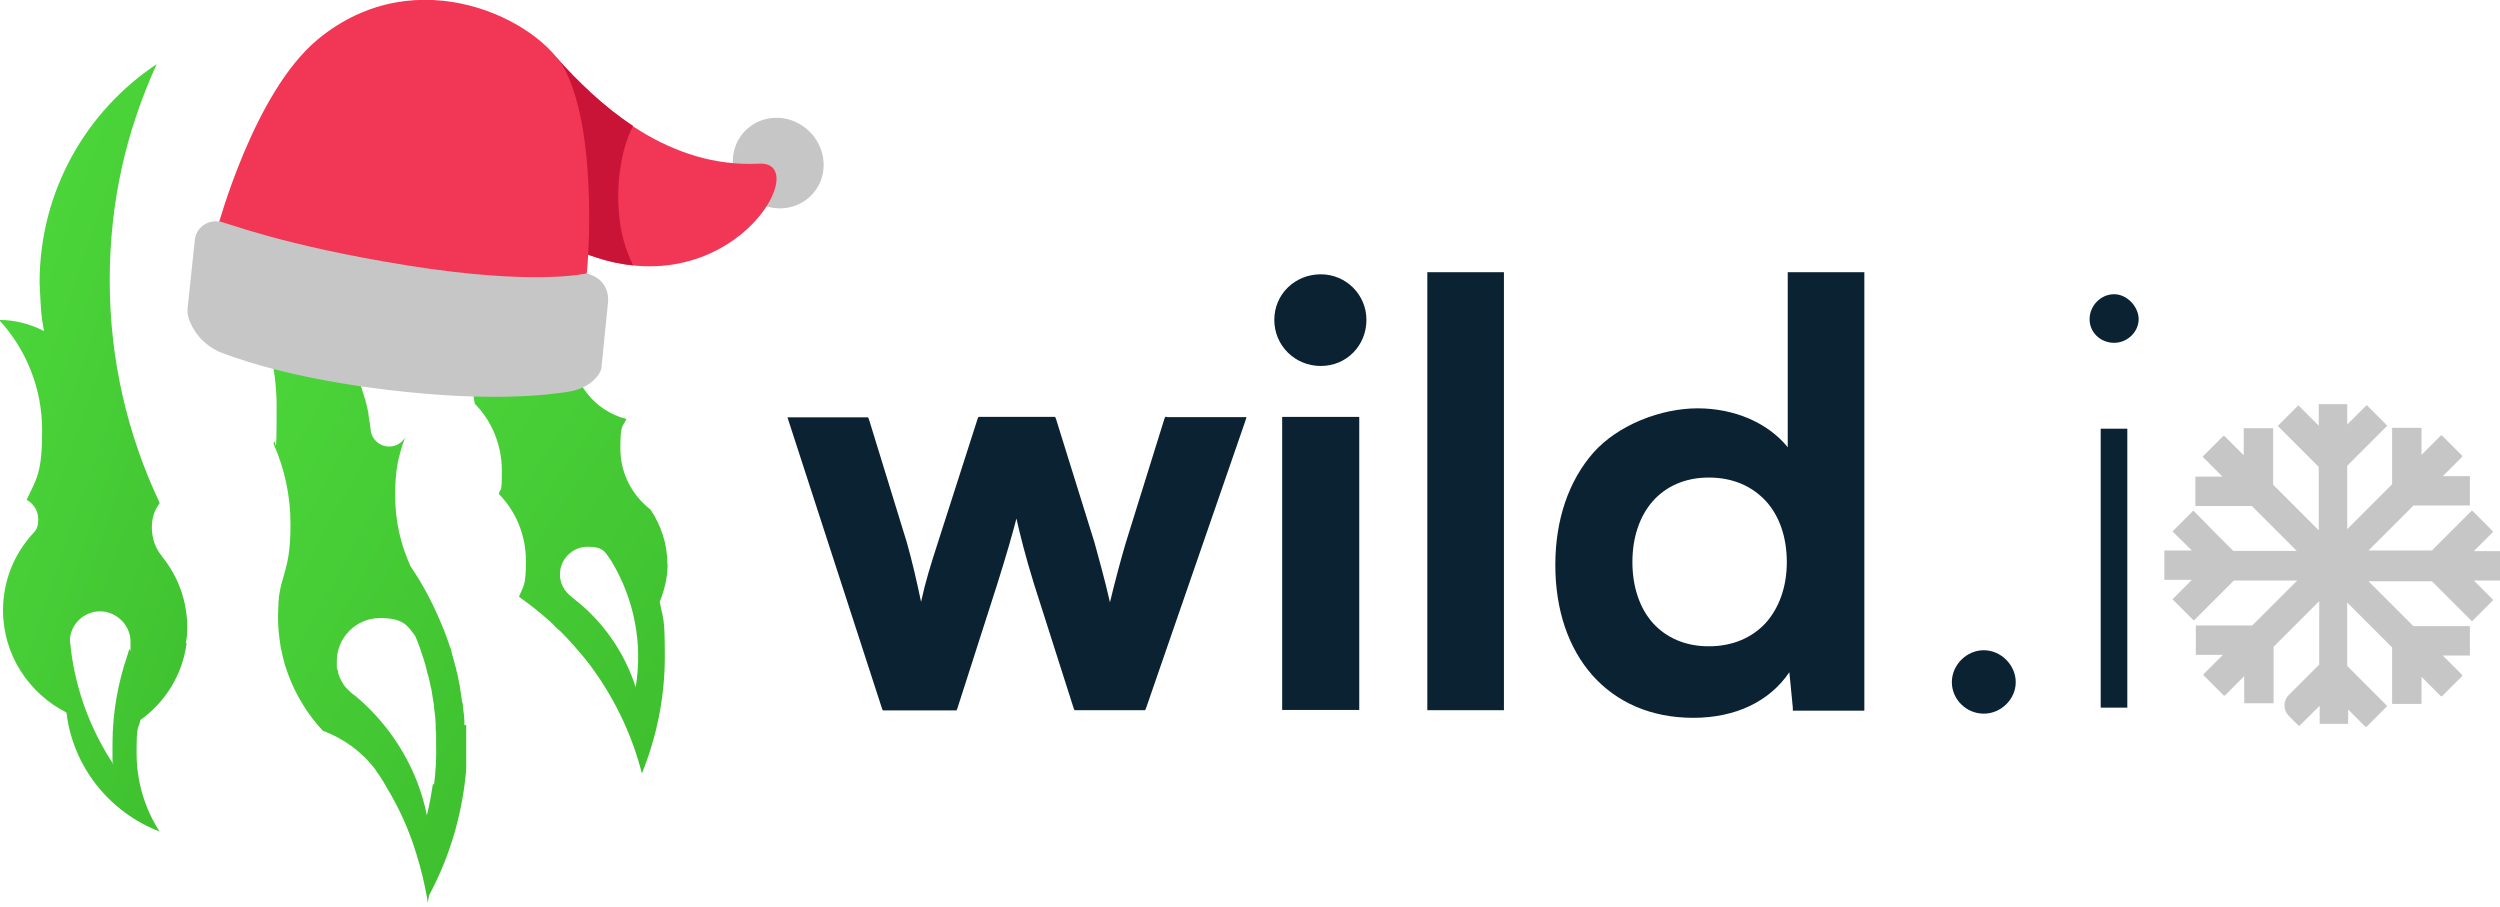 <?xml version="1.0" encoding="UTF-8"?>
<svg id="Layer_1" xmlns="http://www.w3.org/2000/svg" xmlns:xlink="http://www.w3.org/1999/xlink" version="1.1" viewBox="0 0 1080 392">
  <!-- Generator: Adobe Illustrator 29.0.0, SVG Export Plug-In . SVG Version: 2.1.0 Build 186)  -->
  <defs>
    <style>
      .st0 {
        fill: none;
      }

      .st1 {
        fill: url(#linear-gradient1);
      }

      .st2 {
        fill: #c91438;
      }

      .st3 {
        fill: url(#linear-gradient);
      }

      .st4 {
        fill: #f23655;
      }

      .st5 {
        fill: #c6c6c6;
      }

      .st6 {
        fill: url(#linear-gradient2);
        fill-rule: evenodd;
      }

      .st7 {
        clip-path: url(#clippath);
      }

      .st8 {
        fill: #0b2233;
      }
    </style>
    <clipPath id="clippath">
      <rect class="st0" width="1080" height="391"/>
    </clipPath>
    <linearGradient id="linear-gradient" x1="123.2" y1="181.5" x2="-73.8" y2="249.5" gradientTransform="translate(0 394) scale(1 -1)" gradientUnits="userSpaceOnUse">
      <stop offset="0" stop-color="#3fc02f"/>
      <stop offset="1" stop-color="#52e040"/>
    </linearGradient>
    <linearGradient id="linear-gradient1" x1="238.3" y1="92.4" x2="2.2" y2="224.1" gradientTransform="translate(0 394) scale(1 -1)" gradientUnits="userSpaceOnUse">
      <stop offset="0" stop-color="#3fc02f"/>
      <stop offset="1" stop-color="#52e040"/>
    </linearGradient>
    <linearGradient id="linear-gradient2" x1="318.7" y1="122.6" x2="86.9" y2="282.4" gradientTransform="translate(0 394) scale(1 -1)" gradientUnits="userSpaceOnUse">
      <stop offset="0" stop-color="#3fc02f"/>
      <stop offset="1" stop-color="#52e040"/>
    </linearGradient>
  </defs>
  <g class="st7">
    <g>
      <path class="st8" d="M857,280.9c-7.4,0-13.8,6.3-13.8,13.8s6.3,13.6,13.8,13.6,13.8-6.3,13.8-13.6-6.3-13.8-13.8-13.8Z"/>
      <path class="st8" d="M913.3,127.1c-5.8,0-10.6,5-10.6,10.8s4.8,10.2,10.6,10.2,10.6-4.8,10.6-10.2-5-10.8-10.6-10.8Z"/>
      <path class="st8" d="M919,185.2h-11.5v120.5h11.5v-120.5Z"/>
      <path class="st8" d="M555.4,180.1h-1.5v126.6h33.3v-126.6h-31.8Z"/>
      <path class="st8" d="M504.3,180.1h-.9l-.4.9-16.6,53.3c-1.9,6.3-4.8,17.1-6.9,25.9-2-9.1-5.6-21.8-6.7-25.9l-16.6-53.3-.4-.9h-33.1l-.4.9-17.1,53.3c-3.2,9.9-5.4,16.9-7.3,25.7-1.9-9.1-3.9-17.7-6.1-25.5l-16.4-53.3-.4-.9h-34.8l.6,1.9,40.2,123.8.4.9h31.8l.4-.9,17.1-53.3c4.5-14.3,6.9-22.9,8.4-28.7,1.5,6.7,3.9,16.4,7.6,28.3l17.1,53.6.4.9h30.5l.4-.9,42.8-123.8.6-1.9h-34.3v-.2Z"/>
      <path class="st8" d="M570.6,118.5c-11.2,0-20.1,8.6-20.1,19.7s8.9,19.9,20.1,19.9,19.7-8.9,19.7-19.9-8.9-19.7-19.7-19.7Z"/>
      <path class="st8" d="M617.9,117.6h-1.3v189.2h33.1V117.6h-31.8Z"/>
      <path class="st8" d="M772.3,117.6v75.6c-8.6-10.6-23.1-16.8-38.9-16.8s-34.4,7.1-45.1,19.2c-10.6,12.1-16.4,28.9-16.4,48.4s5.6,35.9,16,47.7c10.4,11.7,25.3,18.4,43.6,18.4s33-7.1,41.5-19.7l1.5,15.3v1.3h30.9V117.6h-33.1ZM738.2,279.2c-10.2,0-18.4-3.7-24.2-10.1-5.6-6.3-8.8-15.5-8.8-26.3s3.2-19.9,8.8-26.3c5.6-6.3,13.8-10.2,24.2-10.2s18.6,3.7,24.6,10.1c5.8,6.3,9.1,15.5,9.1,26.4s-3.4,19.9-9.1,26.3c-5.8,6.3-14.2,10.1-24.6,10.1Z"/>
      <path class="st3" d="M80.3,277.9c.4-2.2.6-4.5.6-6.7,0-11.5-3.9-22-10.6-30.4,0,0-.4-.4-.4-.6-2.8-3.4-4.3-7.6-4.3-12.3s1.3-7.6,3.4-10.6c-13.8-29.2-21.6-61.6-21.6-96.1s7.3-65,20.3-93.5c-30.5,20.3-50.6,54.9-50.6,94.4.6,13.3.7,14.2,1.9,20.9-5.8-3-12.5-4.8-19.4-4.8,11.5,12.5,18.6,29.2,18.6,47.7s-2.4,20.9-6.7,30c3,1.7,5,4.7,5,8.4s-.9,4.7-2.4,6.3c-8,8.8-12.8,20.3-12.8,33.1,0,19.2,11.2,35.9,27.4,44.1,2.8,23.6,18.8,43.2,40.2,51.4-6.3-9.9-9.9-21.4-9.9-33.9s.6-9.7,1.7-14.3c10.6-7.6,18.1-19.4,19.9-33l-.2-.2ZM56,280.3c-.4.7-.6,1.7-.9,2.6-4.1,11.9-6.5,25-6.5,38.4s0,6,.4,8.9c-9.7-14.7-16.2-31.7-18.4-49.9,0-1.1-.2-2.2-.4-3.4,0-7.1,6-12.8,13-12.8s13.2,5.8,13.2,13.2-.2,2-.6,3h.2Z"/>
      <path class="st1" d="M200.6,313.5v-2.2c0-1.9-.4-3.9-.6-5.8,0-.7,0-1.7-.4-2.4-.2-2-.6-4.1-.9-6,0-.4,0-.9-.2-1.3-.4-2-.7-4.1-1.3-6,0-.7-.4-1.7-.6-2.4-.2-1.1-.6-2.2-.9-3.4-.2-.9-.6-1.9-.7-2.8,0-.6-.4-1.1-.6-1.7-.7-2.2-1.5-4.5-2.4-6.7,0-.6-.4-.9-.6-1.5-3.7-9.3-8.4-18.4-14-26.6-4.3-9.3-6.7-19.7-6.7-30.9s1.5-16.9,4.3-24.8c-1.5,2.4-3.9,3.9-6.9,3.9-4.3,0-7.8-3.4-8-7.6-.2-2-.6-3.9-.9-5.8v-.7c-.4-1.9-.7-3.7-1.3-5.6,0-.2,0-.6-.2-.7-.6-1.9-1.1-3.7-1.7-5.6-.7-2-1.5-3.9-2.2-5.8-.7-1.7-1.5-3.4-2.2-5,0,0,0-.4-.4-.6-1.5-3.2-3.2-6.1-5-9.1,0-.2-.2-.6-.4-.7-.9-1.5-1.9-3-3-4.5-.9-1.5-2-3-3.2-4.3,0,0-.2-.2-.4-.4-1.1-1.3-2.2-2.6-3.4-4.1,0,0-.2-.4-.4-.6-1.1-1.3-2.4-2.4-3.5-3.7-1.3-1.3-2.4-2.4-3.7-3.5-.2-.2-.6-.4-.7-.7-2.4-2.2-5.2-4.3-7.8-6.1-.4-.2-.7-.6-.9-.7-1.5-.9-2.8-1.9-4.3-2.8,0,0-.4,0-.6-.4-1.3-.7-2.6-1.7-4.1-2.4-.2,0-.6-.4-.7-.4-1.5-.7-3-1.5-4.5-2.2-.4,0-.6-.2-.9-.4-1.5-.7-2.8-1.3-4.3-1.9-.2,0-.4,0-.7-.2-1.7-.6-3.2-1.1-4.8-1.7-.4,0-.7-.2-1.1-.4-1.7-.6-3.4-.9-5-1.5,19.6,18.2,31.7,44.1,31.7,72.8s-.6,10.8-1.3,16.2c4.7,10.6,7.3,22.3,7.3,34.6s-1.3,16.8-3.5,24.4c-.7,2.2-1.1,4.5-1.5,6.9,0,.7,0,1.5-.2,2v.7c0,1.9-.2,3.9-.2,5.8,0,4.5.4,8.8,1.1,12.8,0,.2,0,.6-.4.7,0,0,.2,0,.4-.4.4,1.7.7,3.4,1.1,5,1.1,4.5,2.8,8.9,4.7,13,3.2,6.7,7.4,13,12.5,18.4,9.1,3.4,16.9,9.1,22.7,16.8,0,0,.2.4.4.7,1.7,2.2,3.2,4.7,4.5,7.1,5.4,8.9,9.7,18.4,12.8,28.7,2,6.3,3.5,12.8,4.7,19.4,0,.6,0,.9.2,1.5.2-.9.4-2,.6-3.2,7.8-14.5,13-30.5,15.3-47.7.2-2.2.6-4.5.7-6.9v-18.8l-.6-.2ZM187,338.8c-.7,4.5-1.5,9.1-2.6,13.4-.9-4.8-2.4-9.7-4.1-14.2-5.6-14.5-14.9-27.4-26.6-37.2-.9-.6-1.7-1.3-2.4-1.9-.6-.6-1.1-1.1-1.7-1.7-.6-.6-.9-1.1-1.3-1.7-.9-1.5-1.7-3-2.2-4.7v-.2c0-.7-.4-1.5-.6-2v-3c0-10.2,8.4-18.6,18.6-18.6s11.9,3.2,15.3,7.8c1.3,3,2.4,6.1,3.4,9.3.7,2,1.3,4.1,1.7,6.1,0,.4.2.9.4,1.3.6,2,.9,4.3,1.5,6.5.4,2.4.7,4.7,1.1,6.9v.7c.4,2.4.6,4.7.7,7.1,0,1.5,0,3,.2,4.3v4.5c.2,6-.2,11.9-.9,17.5l-.4-.4Z"/>
      <path class="st6" d="M288.3,243.6c0-8.8-2.8-16.8-7.3-23.5-7.8-6-13-15.5-13-26.3s.9-8.9,2.6-12.8c-13.8-3.5-23.8-16-23.8-30.9v-.7c-2.8-.6-5.2-2.4-6.3-4.8-18.1-30.2-45.4-54.2-78.4-67.8,19.2,23.5,33.3,51.6,40.2,82.3,1.1,5,2,10.1,2.8,15.3,7.3,7.4,11.7,17.7,11.7,28.9s-.6,6.9-1.3,10.1c7.3,7.4,11.7,17.7,11.7,28.9s-1.1,10.6-3,15.5c4.8,3.4,9.5,7.1,14,11.2,1.3,1.3,2.4,2.6,3.9,3.7,4.1,4.1,7.8,8.4,11.4,12.8,11,14.2,19.2,30.7,23.8,48.6,6.3-15.5,9.9-32.6,9.9-50.3s-.7-16-2.2-23.8c2-5,3.4-10.4,3.4-16.2ZM274.7,297.1c-4.8-15.1-14.2-28.9-27.4-38.9,0,0-.2-.2-.4-.4-3-2.2-5-5.6-5-9.7,0-6.5,5.4-11.9,11.9-11.9s7.3,1.9,9.3,4.7c.4.6.6.9.9,1.3,9.9,16.2,13.8,35.8,10.6,54.7v.2Z"/>
      <path class="st5" d="M351.3,83.5c6.9-8,5.8-20.3-2.6-27.6-8.4-7.3-20.7-6.5-27.6,1.5-6.9,8-5.8,20.3,2.6,27.6,8.4,7.3,20.7,6.5,27.6-1.5Z"/>
      <path class="st4" d="M328,70.7c-38.9,2-68.5-24.2-87.3-45.4-11,23.8,1.3,79.3,1.3,79.3,69.3,36.7,111.4-35.2,86-33.9Z"/>
      <path class="st2" d="M240.7,25.2c8.8,9.7,19.6,20.5,32.8,29.2-6,11.4-7.1,27.4-6.1,38,.7,8.2,2.8,15.5,6.1,22.2-9.7-.9-20.1-4.1-31.5-10.1,0,0-12.3-55.5-1.3-79.3Z"/>
      <path class="st4" d="M253.3,119.6c.7-3.7,5.2-60.3-8.9-88.8-10.8-21.8-64.1-49.3-107.1-13.8-27.7,22.9-43,80.6-43.4,81.4,4.3,0,44.1,19.6,73.4,23.8,41,6,76.9,3,85.8-2.4l.2-.2Z"/>
      <path class="st5" d="M255.4,118.7l-1.9-.6s-22.3,5.4-77.3-3.4-78.8-18.8-81.4-19h-.4c-5-.7-9.5,2.8-10.2,7.6l-3.2,30.2c0,1.3,0,2.8.7,4.5,2.4,6.7,7.6,11.9,14.3,14.5,11.4,4.3,34.3,11.5,72.1,16,43.6,5.2,68.7,2.2,78.2.6,3.7-.7,7.3-2.2,10.1-4.8,1.7-1.5,3-3.4,3.4-5.2l2.8-27.9c.7-5-1.5-10.4-7.4-12.5h.2Z"/>
      <path class="st5" d="M1014.4,305.3v7.4h-12.3v-7.8l-8.7,8.6h-.4l-4.3-4.3c-2.4-2.4-2.4-6.5,0-8.9,5.2-5.2,13.2-13.2,13.2-13.2v-27.4l-19.7,19.7v24.2s0,.2-.2.2h-12.3s-.2,0-.2-.2v-11.5l-8.4,8.4h-.4l-8.8-8.8v-.4l8.4-8.4h-11.5s-.2,0-.2-.2v-12.3s0-.2.2-.2h24.2l19.4-19.4h-27.4l-17.1,17.1h-.4l-8.8-8.8v-.4l8.2-8.2h-11.7s-.2,0-.2-.2v-12.3s0-.2.2-.2h11.7l-8.4-8.2,9-9s2,1.9,4.6,4.6c5,5.2,12.7,12.8,12.7,12.8h27.4l-19.4-19.4h-24.2s-.2,0-.2-.2v-12.3s0-.2.2-.2h11.5l-8.4-8.4v-.4l8.8-8.8h.4l8.4,8.4v-11.5s0-.2.2-.2h12.3s.2,0,.2.2v24.2l19.7,19.7v-27.4l-17.7-17.7,8.9-8.9,8.8,8.8v-9.3h12.3v8.8l8.4-8.4,8.9,8.9-17.3,17.3v27.4l19.4-19.4v-24.4h12.7v11.7l8.4-8.4h.4l8.8,8.8v.4l-8.4,8.4h11.5s.2,0,.2.2v12.3s0,.2-.2.2h-24.2l-19.4,19.4h27.4l17.1-17.1h.4l8.8,8.8v.4l-8.2,8.2h11.7s.2,0,.2.2v12.3s0,.2-.2.2h-11.7l8.2,8.2v.4l-8.8,8.8h-.4l-17.1-17.1h-27.4l19.4,19.4h24.2s.2,0,.2.2v12.3s0,.2-.2.2h-11.5l8.4,8.4v.4l-8.8,8.8h-.4l-8.4-8.4v11.5s0,.2-.2.2h-12.3s-.2,0-.2-.2v-24.2l-19.4-19.4v27.4l17.1,17.1v.4l-8.8,8.8h-.4l-8.2-8.2.6-.4Z"/>
      <path class="st5" d="M1021.1,244.8c0-7.3-6-13.2-13.2-13.2s-13.2,6-13.2,13.2,6,13.2,13.2,13.2,13.2-6,13.2-13.2Z"/>
      <path class="st5" d="M1007.8,260.4c-8.8,0-15.8-7.1-15.8-15.8s7.1-15.8,15.8-15.8,15.8,7.1,15.8,15.8-7.1,15.8-15.8,15.8Z"/>
    </g>
  </g>
</svg>